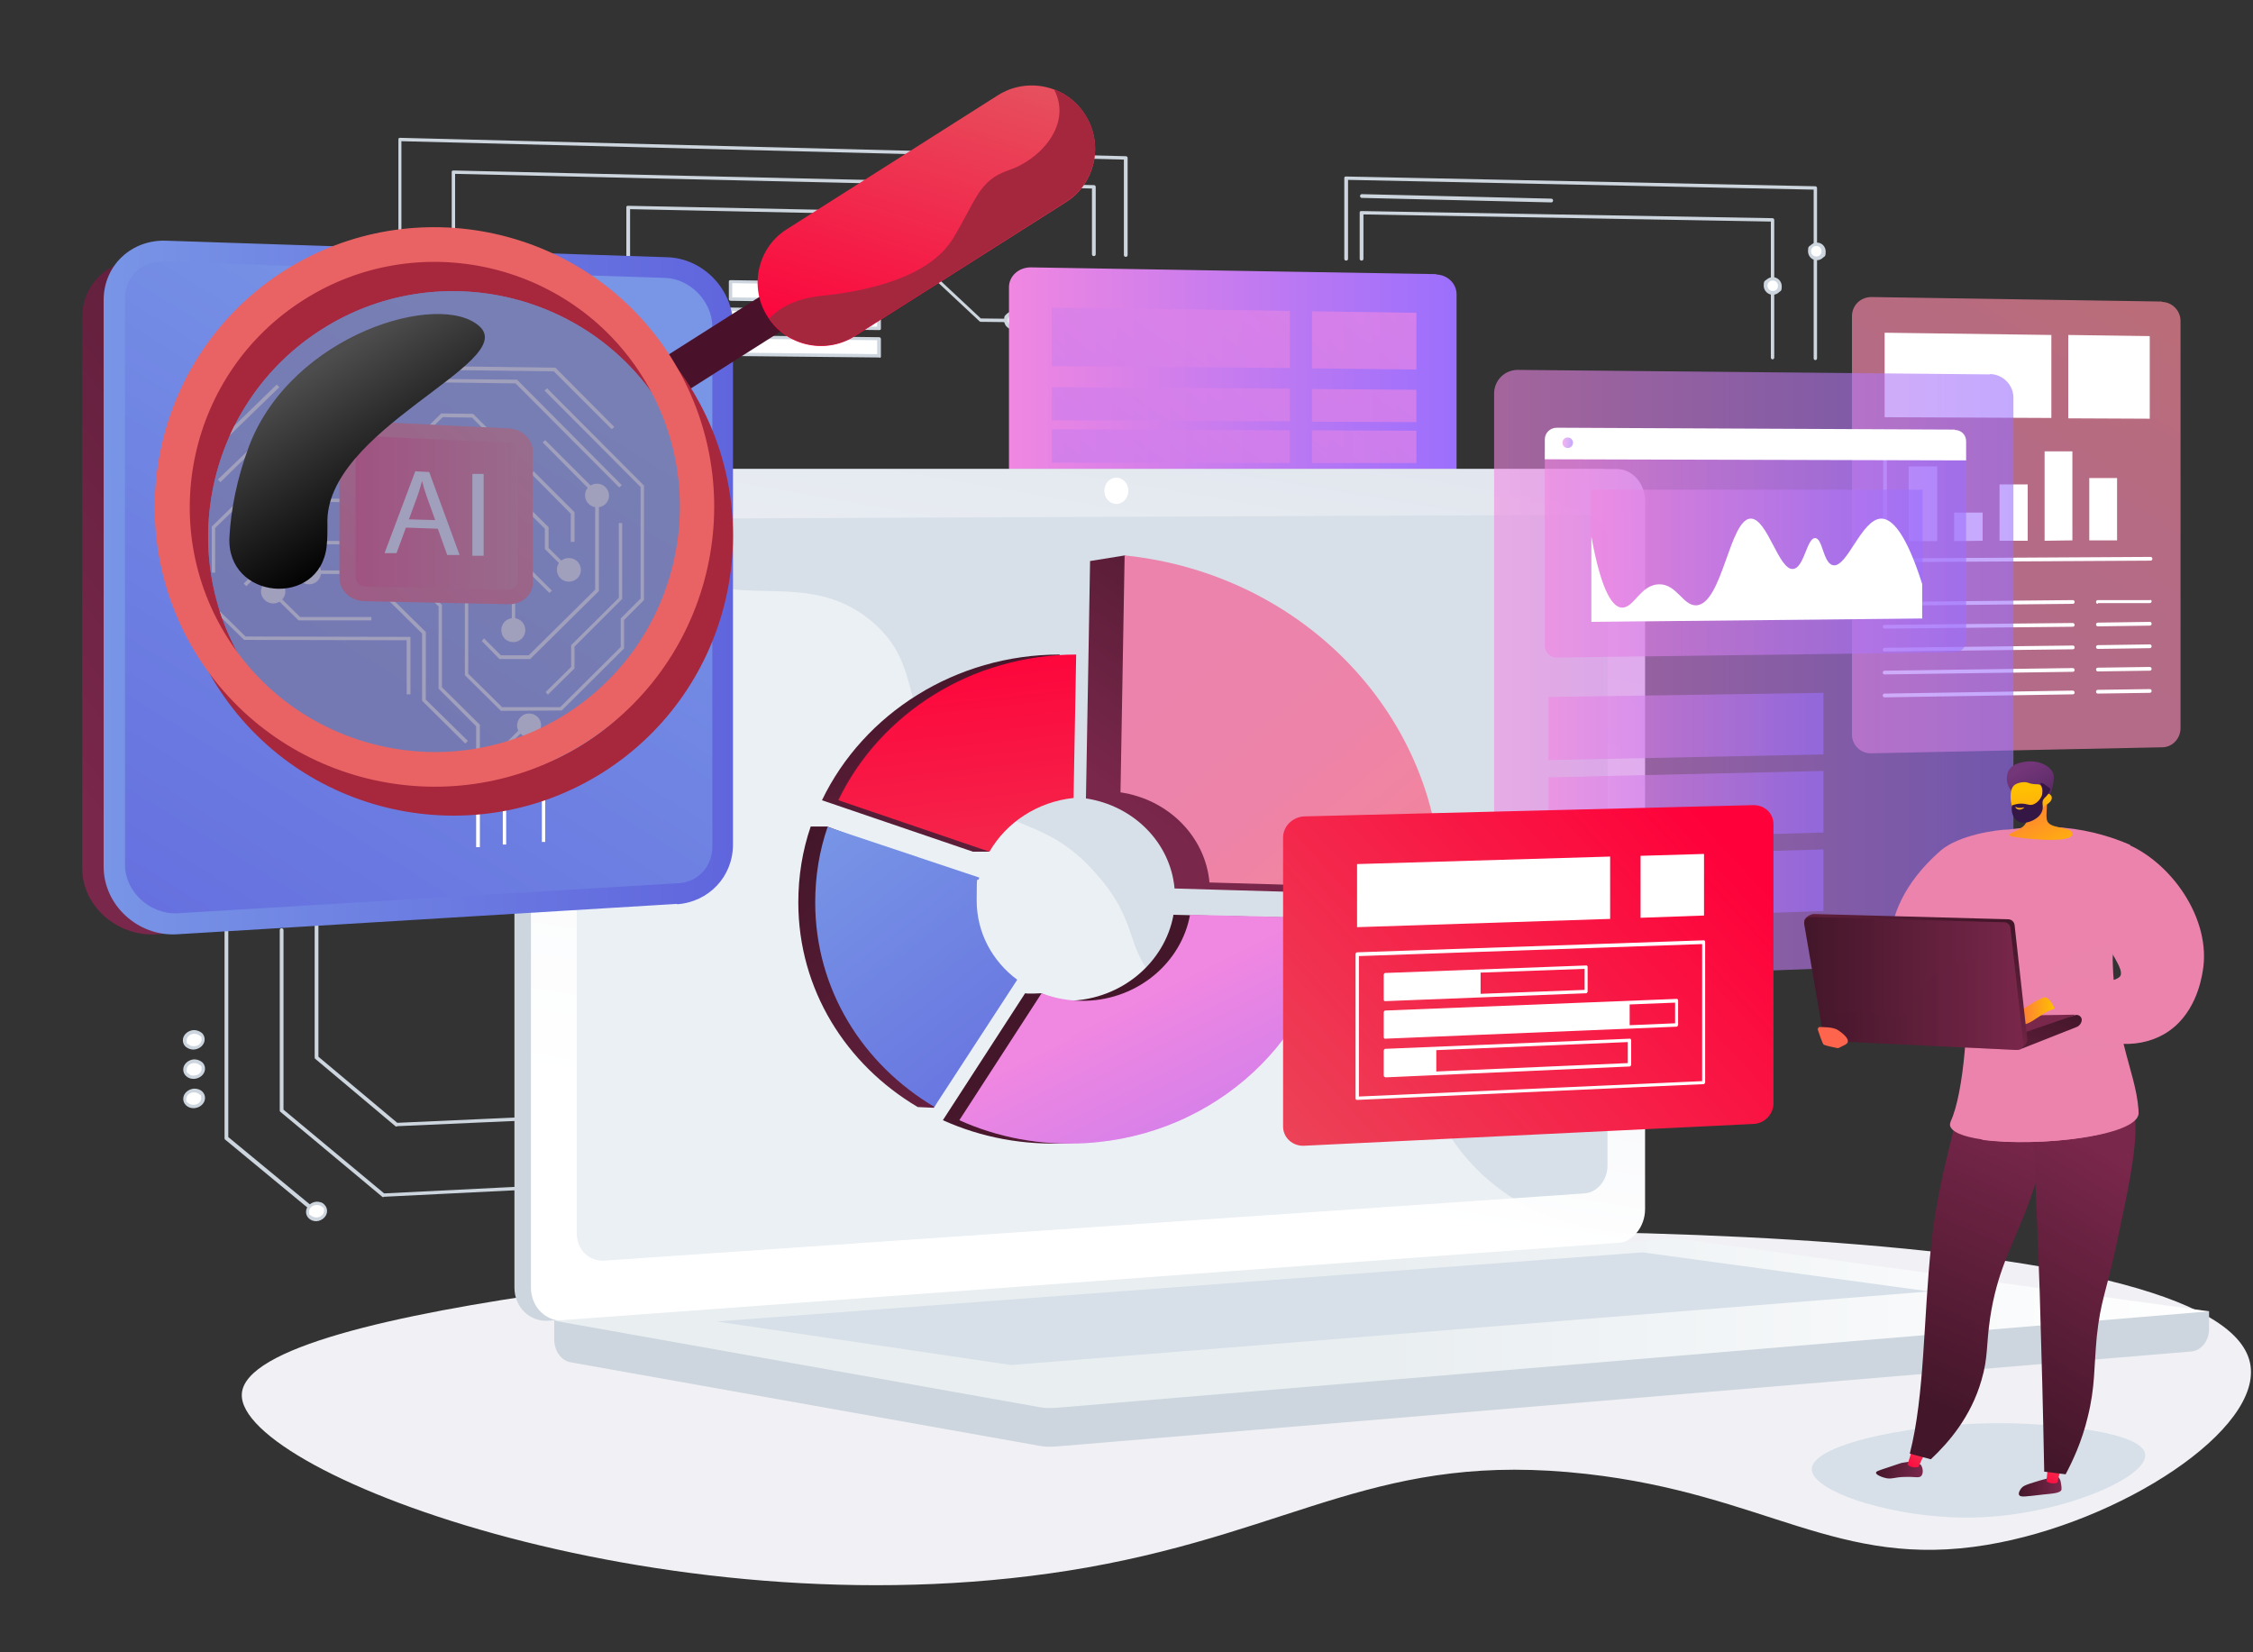 <svg version="1.2" xmlns="http://www.w3.org/2000/svg" viewBox="0 0 600 440" width="600" height="440">
	<rect x="0" y="0" width="600" height="440" fill="#333333" stroke="none"/>
	<defs>
		<linearGradient id="g1" x2="1" gradientUnits="userSpaceOnUse" gradientTransform="matrix(119.2,0,0,94.1,268.7,118.2)">
			<stop offset="0" stop-color="#f087e1"/>
			<stop offset="1" stop-color="#9b6ffd"/>
		</linearGradient>
		<linearGradient id="g2" x2="1" gradientUnits="userSpaceOnUse" gradientTransform="matrix(-156.7,207.9,-251.315,-189.423,353.2,35.1)">
			<stop offset="0" stop-color="#f087e1"/>
			<stop offset="1" stop-color="#9b6ffd"/>
		</linearGradient>
		<linearGradient id="g3" x2="1" gradientUnits="userSpaceOnUse" gradientTransform="matrix(-151.6,201.1,-222.064,-167.404,385.6,61)">
			<stop offset="0" stop-color="#f087e1"/>
			<stop offset="1" stop-color="#9b6ffd"/>
		</linearGradient>
		<linearGradient id="g4" x2="1" gradientUnits="userSpaceOnUse" gradientTransform="matrix(-158.3,210,-262.576,-197.932,362.5,40.4)">
			<stop offset="0" stop-color="#f087e1"/>
			<stop offset="1" stop-color="#9b6ffd"/>
		</linearGradient>
		<linearGradient id="g5" x2="1" gradientUnits="userSpaceOnUse" gradientTransform="matrix(-153,202.9,-237.145,-178.823,394.4,66.8)">
			<stop offset="0" stop-color="#f087e1"/>
			<stop offset="1" stop-color="#9b6ffd"/>
		</linearGradient>
		<linearGradient id="g6" x2="1" gradientUnits="userSpaceOnUse" gradientTransform="matrix(-158.9,210.9,-262.581,-197.839,368.3,43.8)">
			<stop offset="0" stop-color="#f087e1"/>
			<stop offset="1" stop-color="#9b6ffd"/>
		</linearGradient>
		<linearGradient id="g7" x2="1" gradientUnits="userSpaceOnUse" gradientTransform="matrix(-153.5,203.6,-236.661,-178.426,399.9,70.4)">
			<stop offset="0" stop-color="#f087e1"/>
			<stop offset="1" stop-color="#9b6ffd"/>
		</linearGradient>
		<linearGradient id="g8" x2="1" gradientUnits="userSpaceOnUse" gradientTransform="matrix(-159.6,211.6,-261.463,-197.21,374.2,47.2)">
			<stop offset="0" stop-color="#f087e1"/>
			<stop offset="1" stop-color="#9b6ffd"/>
		</linearGradient>
		<linearGradient id="g9" x2="1" gradientUnits="userSpaceOnUse" gradientTransform="matrix(-154,204.2,-236.8,-178.586,405.5,74)">
			<stop offset="0" stop-color="#f087e1"/>
			<stop offset="1" stop-color="#9b6ffd"/>
		</linearGradient>
		<linearGradient id="g10" x2="1" gradientUnits="userSpaceOnUse" gradientTransform="matrix(-160.1,212.5,-260.846,-196.524,380.1,50.5)">
			<stop offset="0" stop-color="#f087e1"/>
			<stop offset="1" stop-color="#9b6ffd"/>
		</linearGradient>
		<linearGradient id="g11" x2="1" gradientUnits="userSpaceOnUse" gradientTransform="matrix(-154.5,204.9,-235.518,-177.587,411.1,77.5)">
			<stop offset="0" stop-color="#f087e1"/>
			<stop offset="1" stop-color="#9b6ffd"/>
		</linearGradient>
		<linearGradient id="g12" x2="1" gradientUnits="userSpaceOnUse" gradientTransform="matrix(-160.8,213.2,-260.472,-196.454,386.1,53.8)">
			<stop offset="0" stop-color="#f087e1"/>
			<stop offset="1" stop-color="#9b6ffd"/>
		</linearGradient>
		<linearGradient id="g13" x2="1" gradientUnits="userSpaceOnUse" gradientTransform="matrix(-155,205.6,-236.344,-178.178,416.8,81)">
			<stop offset="0" stop-color="#f087e1"/>
			<stop offset="1" stop-color="#9b6ffd"/>
		</linearGradient>
		<linearGradient id="g14" x2="1" gradientUnits="userSpaceOnUse" gradientTransform="matrix(48.3,-287.1,343.921,57.859,275,315.8)">
			<stop offset="0" stop-color="#ffffff"/>
			<stop offset="1" stop-color="#d6dde8"/>
		</linearGradient>
		<linearGradient id="g15" x2="1" gradientUnits="userSpaceOnUse" gradientTransform="matrix(440.7,0,0,45.069,147.6,352.4)">
			<stop offset=".5" stop-color="#e9eef1"/>
			<stop offset="1" stop-color="#ffffff"/>
		</linearGradient>
		<linearGradient id="g16" x2="1" gradientUnits="userSpaceOnUse" gradientTransform="matrix(13.7,124.4,-165.213,18.195,247.7,168.3)">
			<stop offset="0" stop-color="#431629"/>
			<stop offset="1" stop-color="#79274b"/>
		</linearGradient>
		<linearGradient id="g17" x2="1" gradientUnits="userSpaceOnUse" gradientTransform="matrix(53.7,108.5,-254.412,125.916,298.2,266.4)">
			<stop offset="0" stop-color="#431629"/>
			<stop offset="1" stop-color="#79274b"/>
		</linearGradient>
		<linearGradient id="g18" x2="1" gradientUnits="userSpaceOnUse" gradientTransform="matrix(78.7,101.2,-65.872,51.227,213.7,220.9)">
			<stop offset="0" stop-color="#431629"/>
			<stop offset="1" stop-color="#79274b"/>
		</linearGradient>
		<linearGradient id="g19" x2="1" gradientUnits="userSpaceOnUse" gradientTransform="matrix(-52.4,73.1,-144.121,-103.31,367.5,150.5)">
			<stop offset="0" stop-color="#431629"/>
			<stop offset="1" stop-color="#79274b"/>
		</linearGradient>
		<linearGradient id="g20" x2="1" gradientUnits="userSpaceOnUse" gradientTransform="matrix(13.6,123.2,-165.229,18.24,252.1,168.4)">
			<stop offset="0" stop-color="#ff003a"/>
			<stop offset="1" stop-color="#e84f5d"/>
		</linearGradient>
		<linearGradient id="g21" x2="1" gradientUnits="userSpaceOnUse" gradientTransform="matrix(53.7,108.5,-254.412,125.916,302.6,266.4)">
			<stop offset="0" stop-color="#f087e1"/>
			<stop offset="1" stop-color="#9b6ffd"/>
		</linearGradient>
		<linearGradient id="g22" x2="1" gradientUnits="userSpaceOnUse" gradientTransform="matrix(75.9,97.6,-65.921,51.265,218.1,221)">
			<stop offset="0" stop-color="#7895e6"/>
			<stop offset="1" stop-color="#6065dd"/>
		</linearGradient>
		<linearGradient id="g23" x2="1" gradientUnits="userSpaceOnUse" gradientTransform="matrix(-109.8,-130.9,73.758,-61.869,418.5,300.5)">
			<stop offset="0" stop-color="#fe8781"/>
			<stop offset=".4" stop-color="#f38599"/>
			<stop offset=".7" stop-color="#ed83a8"/>
			<stop offset="1" stop-color="#eb83ad"/>
		</linearGradient>
		<linearGradient id="g24" x2="1" gradientUnits="userSpaceOnUse" gradientTransform="matrix(52.5,106.1,-124.098,61.406,277,280)">
			<stop offset="0" stop-color="#f087e1"/>
			<stop offset="1" stop-color="#9b6ffd"/>
		</linearGradient>
		<linearGradient id="g25" x2="1" gradientUnits="userSpaceOnUse" gradientTransform="matrix(13.6,123,-138.774,15.344,245.8,169.2)">
			<stop offset="0" stop-color="#ff003a"/>
			<stop offset="1" stop-color="#e84f5d"/>
		</linearGradient>
		<linearGradient id="g26" x2="1" gradientUnits="userSpaceOnUse" gradientTransform="matrix(-182.4,139,-138.438,-181.663,206.4,77.4)">
			<stop offset="0" stop-color="#431629"/>
			<stop offset="1" stop-color="#79274b"/>
		</linearGradient>
		<linearGradient id="g27" x2="1" gradientUnits="userSpaceOnUse" gradientTransform="matrix(167.6,0,0,184.745,27.6,156.5)">
			<stop offset="0" stop-color="#7895e6"/>
			<stop offset="1" stop-color="#6065dd"/>
		</linearGradient>
		<linearGradient id="g28" x2="1" gradientUnits="userSpaceOnUse" gradientTransform="matrix(-133.8,213.1,-210.066,-131.895,151.7,88.4)">
			<stop offset="0" stop-color="#7895e6"/>
			<stop offset="1" stop-color="#6065dd"/>
		</linearGradient>
		<linearGradient id="g29" x2="1" gradientUnits="userSpaceOnUse" gradientTransform="matrix(62.1,-73.5,76.849,64.93,71,190)">
			<stop offset="0" stop-color="#ff003a"/>
			<stop offset="1" stop-color="#e84f5d"/>
		</linearGradient>
		<linearGradient id="g30" x2="1" gradientUnits="userSpaceOnUse" gradientTransform="matrix(43.1,0,0,40.805,94.8,136.6)">
			<stop offset="0" stop-color="#ff003a"/>
			<stop offset="1" stop-color="#e84f5d"/>
		</linearGradient>
		<linearGradient id="g31" x2="1" gradientUnits="userSpaceOnUse" gradientTransform="matrix(-91.6,139.2,-130.037,-85.57,609.4,29)">
			<stop offset="0" stop-color="#ff8880"/>
			<stop offset=".4" stop-color="#f48597"/>
			<stop offset=".7" stop-color="#ed83a7"/>
			<stop offset="1" stop-color="#eb83ad"/>
		</linearGradient>
		<linearGradient id="g32" x2="1" gradientUnits="userSpaceOnUse" gradientTransform="matrix(138.4,0,0,162.62,397.8,179.7)">
			<stop offset="0" stop-color="#f087e1"/>
			<stop offset="1" stop-color="#9b6ffd"/>
		</linearGradient>
		<linearGradient id="g33" x2="1" gradientUnits="userSpaceOnUse" gradientTransform="matrix(112.2,0,0,54.7,411.4,147.7)">
			<stop offset="0" stop-color="#f087e1"/>
			<stop offset="1" stop-color="#9b6ffd"/>
		</linearGradient>
		<linearGradient id="g34" x2="1" gradientUnits="userSpaceOnUse" gradientTransform="matrix(88.2,0,0,35.2,423.8,148)">
			<stop offset="0" stop-color="#f087e1"/>
			<stop offset="1" stop-color="#9b6ffd"/>
		</linearGradient>
		<linearGradient id="g35" x2="1" gradientUnits="userSpaceOnUse" gradientTransform="matrix(2.9,0,0,2.9,416,117.9)">
			<stop offset="0" stop-color="#f087e1"/>
			<stop offset="1" stop-color="#9b6ffd"/>
		</linearGradient>
		<linearGradient id="g36" x2="1" gradientUnits="userSpaceOnUse" gradientTransform="matrix(73.2,0,0,17.9,412.4,193.4)">
			<stop offset="0" stop-color="#f087e1"/>
			<stop offset="1" stop-color="#9b6ffd"/>
		</linearGradient>
		<linearGradient id="g37" x2="1" gradientUnits="userSpaceOnUse" gradientTransform="matrix(73.2,0,0,18.5,412.4,214.5)">
			<stop offset="0" stop-color="#f087e1"/>
			<stop offset="1" stop-color="#9b6ffd"/>
		</linearGradient>
		<linearGradient id="g38" x2="1" gradientUnits="userSpaceOnUse" gradientTransform="matrix(73.2,0,0,18.9,412.4,235.6)">
			<stop offset="0" stop-color="#f087e1"/>
			<stop offset="1" stop-color="#9b6ffd"/>
		</linearGradient>
		<linearGradient id="g39" x2="1" gradientUnits="userSpaceOnUse" gradientTransform="matrix(-124,113.3,-106.281,-116.319,453.2,216.2)">
			<stop offset="0" stop-color="#ff003a"/>
			<stop offset="1" stop-color="#e84f5d"/>
		</linearGradient>
		<linearGradient id="g40" x2="1" gradientUnits="userSpaceOnUse" gradientTransform="matrix(11.295,.335,-0.165,5.557,537.444,394.455)">
			<stop offset="0" stop-color="#431629"/>
			<stop offset="1" stop-color="#79274b"/>
		</linearGradient>
		<linearGradient id="g41" x2="1" gradientUnits="userSpaceOnUse" gradientTransform="matrix(6.218,-9.614,7.802,5.046,544.462,396.653)">
			<stop offset="0" stop-color="#ff003a"/>
			<stop offset="1" stop-color="#e84f5d"/>
		</linearGradient>
		<linearGradient id="g42" x2="1" gradientUnits="userSpaceOnUse" gradientTransform="matrix(11.569,3.187,-1.663,6.038,500.193,389.194)">
			<stop offset="0" stop-color="#431629"/>
			<stop offset="1" stop-color="#79274b"/>
		</linearGradient>
		<linearGradient id="g43" x2="1" gradientUnits="userSpaceOnUse" gradientTransform="matrix(7.075,-9.285,6.362,4.848,507.4,391.971)">
			<stop offset="0" stop-color="#ff003a"/>
			<stop offset="1" stop-color="#e84f5d"/>
		</linearGradient>
		<linearGradient id="g44" x2="1" gradientUnits="userSpaceOnUse" gradientTransform="matrix(32.1,-72.4,26.527,11.761,504.7,370.8)">
			<stop offset="0" stop-color="#431629"/>
			<stop offset="1" stop-color="#79274b"/>
		</linearGradient>
		<linearGradient id="g45" x2="1" gradientUnits="userSpaceOnUse" gradientTransform="matrix(40.684,-67.948,44.445,26.612,521.476,376.369)">
			<stop offset="0" stop-color="#431629"/>
			<stop offset="1" stop-color="#79274b"/>
		</linearGradient>
		<linearGradient id="g46" x2="1" gradientUnits="userSpaceOnUse" gradientTransform="matrix(-10.3,-116.9,83.066,-7.319,528.6,345)">
			<stop offset="0" stop-color="#eb8ea8"/>
			<stop offset=".4" stop-color="#eb85ab"/>
			<stop offset="1" stop-color="#eb83ad"/>
		</linearGradient>
		<linearGradient id="g47" x2="1" gradientUnits="userSpaceOnUse" gradientTransform="matrix(10.2,-116.9,73.561,6.419,-585.3,343.1)">
			<stop offset="0" stop-color="#eb8ea8"/>
			<stop offset=".4" stop-color="#eb85ab"/>
			<stop offset="1" stop-color="#eb83ad"/>
		</linearGradient>
		<linearGradient id="g48" x2="1" gradientUnits="userSpaceOnUse" gradientTransform="matrix(28.4,100.5,-99.474,28.11,522.8,197.7)">
			<stop offset="0" stop-color="#eb8ea8"/>
			<stop offset=".4" stop-color="#eb85ab"/>
			<stop offset="1" stop-color="#eb83ad"/>
		</linearGradient>
		<linearGradient id="g49" x2="1" gradientUnits="userSpaceOnUse" gradientTransform="matrix(10.3,-116.9,91.747,8.084,-607.5,341.1)">
			<stop offset="0" stop-color="#eb8ea8"/>
			<stop offset=".4" stop-color="#eb85ab"/>
			<stop offset="1" stop-color="#eb83ad"/>
		</linearGradient>
		<linearGradient id="g50" x2="1" gradientUnits="userSpaceOnUse" gradientTransform="matrix(5.8,-16.3,37.14,13.215,521.9,290.6)">
			<stop offset="0" stop-color="#431629"/>
			<stop offset="1" stop-color="#79274b"/>
		</linearGradient>
		<linearGradient id="g51" x2="1" gradientUnits="userSpaceOnUse" gradientTransform="matrix(-9.5,31.3,-34.875,-10.585,547.9,267.6)">
			<stop offset="0" stop-color="#431629"/>
			<stop offset="1" stop-color="#79274b"/>
		</linearGradient>
		<linearGradient id="g52" x2="1" gradientUnits="userSpaceOnUse" gradientTransform="matrix(-12,0,0,-7.504,547.2,269.3)">
			<stop offset="0" stop-color="#ffc001"/>
			<stop offset="1" stop-color="#ff644c"/>
		</linearGradient>
		<linearGradient id="g53" x2="1" gradientUnits="userSpaceOnUse" gradientTransform="matrix(-12.8,32.1,-45.988,-18.338,518.8,239.7)">
			<stop offset="0" stop-color="#431629"/>
			<stop offset="1" stop-color="#79274b"/>
		</linearGradient>
		<linearGradient id="g54" x2="1" gradientUnits="userSpaceOnUse" gradientTransform="matrix(58.3,0,0,35.386,480.4,261.9)">
			<stop offset="0" stop-color="#431629"/>
			<stop offset="1" stop-color="#79274b"/>
		</linearGradient>
		<linearGradient id="g55" x2="1" gradientUnits="userSpaceOnUse" gradientTransform="matrix(53.9,0,0,34.002,484.8,262.6)">
			<stop offset="0" stop-color="#431629"/>
			<stop offset="1" stop-color="#79274b"/>
		</linearGradient>
		<linearGradient id="g56" x2="1" gradientUnits="userSpaceOnUse" gradientTransform="matrix(10.6,13.5,-9.968,7.827,-527.5,270.1)">
			<stop offset="0" stop-color="#ffc001"/>
			<stop offset="1" stop-color="#ff644c"/>
		</linearGradient>
		<linearGradient id="g57" x2="1" gradientUnits="userSpaceOnUse" gradientTransform="matrix(-11.564,-24.087,24.906,-11.957,547.877,230.988)">
			<stop offset="0" stop-color="#ffc001"/>
			<stop offset="1" stop-color="#ff644c"/>
		</linearGradient>
		<linearGradient id="g58" x2="1" gradientUnits="userSpaceOnUse" gradientTransform="matrix(-11.041,-20.377,17.725,-9.604,549.735,225.122)">
			<stop offset="0" stop-color="#351746"/>
			<stop offset="1" stop-color="#733679"/>
		</linearGradient>
		<linearGradient id="g59" x2="1" gradientUnits="userSpaceOnUse" gradientTransform="matrix(2.425,31.309,-34.259,2.654,540.309,209.86)">
			<stop offset="0" stop-color="#ffc001"/>
			<stop offset="1" stop-color="#ff644c"/>
		</linearGradient>
		<linearGradient id="g60" x2="1" gradientUnits="userSpaceOnUse" gradientTransform="matrix(-8.6,-21.6,30.448,-12.123,-2760.4,-1009.2)">
			<stop offset="0" stop-color="#351746"/>
			<stop offset="1" stop-color="#733679"/>
		</linearGradient>
		<linearGradient id="g61" x2="1" gradientUnits="userSpaceOnUse" gradientTransform="matrix(.985,3.807,-8.591,2.223,537.417,214.583)">
			<stop offset="0" stop-color="#ffc001"/>
			<stop offset="1" stop-color="#ff644c"/>
		</linearGradient>
		<linearGradient id="g62" x2="1" gradientUnits="userSpaceOnUse" gradientTransform="matrix(24.788,-80.573,73.531,22.621,231.853,99.008)">
			<stop offset="0" stop-color="#fd013b"/>
			<stop offset="1" stop-color="#e64f5d"/>
		</linearGradient>
		<linearGradient id="g63" x2="1" gradientUnits="userSpaceOnUse" gradientTransform="matrix(26.041,41.034,-75.16,47.698,82.45,98.536)">
			<stop offset="0" stop-color="#4e4d4d"/>
			<stop offset="1" stop-color="#000000"/>
		</linearGradient>
	</defs>
	<style>
		.s0 { fill: #f1f1f5 } 
		.s1 { fill: #cdd6de } 
		.s2 { fill: #ffffff } 
		.s3 { fill: url(#g1) } 
		.s4 { mix-blend-mode: multiply;fill: url(#g2) } 
		.s5 { mix-blend-mode: multiply;fill: url(#g3) } 
		.s6 { mix-blend-mode: multiply;fill: url(#g4) } 
		.s7 { mix-blend-mode: multiply;fill: url(#g5) } 
		.s8 { mix-blend-mode: multiply;fill: url(#g6) } 
		.s9 { mix-blend-mode: multiply;fill: url(#g7) } 
		.s10 { mix-blend-mode: multiply;fill: url(#g8) } 
		.s11 { mix-blend-mode: multiply;fill: url(#g9) } 
		.s12 { mix-blend-mode: multiply;fill: url(#g10) } 
		.s13 { mix-blend-mode: multiply;fill: url(#g11) } 
		.s14 { mix-blend-mode: multiply;fill: url(#g12) } 
		.s15 { mix-blend-mode: multiply;fill: url(#g13) } 
		.s16 { fill: url(#g14) } 
		.s17 { fill: #d7e0e8 } 
		.s18 { opacity: .5;mix-blend-mode: soft-light;fill: #ffffff } 
		.s19 { fill: url(#g15) } 
		.s20 { fill: url(#g16) } 
		.s21 { fill: url(#g17) } 
		.s22 { fill: url(#g18) } 
		.s23 { fill: url(#g19) } 
		.s24 { fill: url(#g20) } 
		.s25 { fill: url(#g21) } 
		.s26 { fill: url(#g22) } 
		.s27 { fill: url(#g23) } 
		.s28 { mix-blend-mode: multiply;fill: url(#g24) } 
		.s29 { mix-blend-mode: multiply;fill: url(#g25) } 
		.s30 { fill: url(#g26) } 
		.s31 { fill: url(#g27) } 
		.s32 { fill: url(#g28) } 
		.s33 { fill: url(#g29) } 
		.s34 { fill: url(#g30) } 
		.s35 { opacity: .7;mix-blend-mode: multiply;fill: url(#g31) } 
		.s36 { opacity: .6;mix-blend-mode: multiply;fill: url(#g32) } 
		.s37 { opacity: .6;mix-blend-mode: multiply;fill: url(#g33) } 
		.s38 { opacity: .6;mix-blend-mode: multiply;fill: url(#g34) } 
		.s39 { opacity: .6;mix-blend-mode: multiply;fill: url(#g35) } 
		.s40 { opacity: .6;mix-blend-mode: multiply;fill: url(#g36) } 
		.s41 { opacity: .6;mix-blend-mode: multiply;fill: url(#g37) } 
		.s42 { opacity: .6;mix-blend-mode: multiply;fill: url(#g38) } 
		.s43 { fill: url(#g39) } 
		.s44 { fill: url(#g40) } 
		.s45 { fill: url(#g41) } 
		.s46 { fill: url(#g42) } 
		.s47 { fill: url(#g43) } 
		.s48 { fill: url(#g44) } 
		.s49 { fill: url(#g45) } 
		.s50 { fill: url(#g46) } 
		.s51 { fill: url(#g47) } 
		.s52 { fill: url(#g48) } 
		.s53 { fill: url(#g49) } 
		.s54 { fill: url(#g50) } 
		.s55 { fill: url(#g51) } 
		.s56 { fill: url(#g52) } 
		.s57 { fill: url(#g53) } 
		.s58 { fill: url(#g54) } 
		.s59 { opacity: .3;mix-blend-mode: multiply;fill: url(#g55) } 
		.s60 { fill: url(#g56) } 
		.s61 { fill: url(#g57) } 
		.s62 { fill: url(#g58) } 
		.s63 { fill: url(#g59) } 
		.s64 { fill: url(#g60) } 
		.s65 { fill: url(#g61) } 
		.s66 { fill: #4a122a } 
		.s67 { fill: url(#g62) } 
		.s68 { fill: #a5273e } 
		.s69 { fill: #a7273d } 
		.s70 { mix-blend-mode: screen;fill: #77769f } 
		.s71 { fill: #e96364 } 
		.s72 { mix-blend-mode: color-dodge;fill: url(#g63) } 
	</style>
	<g>
		<g id="Calque_1">
			<path class="s0" d="m268.3 332.2c-44.4 3.2-202.5 14.5-203.9 39-1.2 21.4 116.4 65.4 225.2 46.2 56.2-10 77.9-31.1 132.9-24.9 47.9 5.4 66.9 25.5 106.6 18.9 35.6-5.9 73.9-30.9 70.1-48.5-8-37.5-206.6-39.6-330.9-30.7z"/>
			<path class="s1" d="m106.6 75.3c-0.3 0-0.5-0.2-0.5-0.5v-37.7c0-0.1 0-0.2 0.1-0.3 0 0 0.2-0.1 0.3-0.1l193.3 4.9c0.3 0 0.5 0.2 0.5 0.5v25.8c0 0.3-0.2 0.5-0.5 0.5-0.3 0-0.5-0.2-0.5-0.5v-25.4l-192.4-4.9v37.3c0 0.3-0.2 0.5-0.5 0.5z"/>
			<path class="s1" d="m120.8 71.4c-0.3 0-0.5-0.2-0.5-0.5v-25.1c0-0.1 0-0.2 0.1-0.3 0 0 0.2-0.1 0.3-0.1l170.6 3.9c0.3 0 0.5 0.2 0.5 0.5v17.9c0 0.3-0.2 0.5-0.5 0.5-0.3 0-0.5-0.2-0.5-0.5v-17.5l-169.6-3.9v24.6c0 0.3-0.2 0.5-0.5 0.5z"/>
			<path class="s1" d="m472.1 95.7c-0.3 0-0.5-0.2-0.5-0.5v-36.2l-108.5-1.9v11.8c0 0.3-0.2 0.5-0.5 0.5-0.3 0-0.5-0.2-0.5-0.5v-12.3c0-0.1 0-0.2 0.1-0.3 0 0 0.2-0.1 0.3-0.1l109.5 1.9c0.3 0 0.5 0.2 0.5 0.5v36.6c0 0.3-0.2 0.5-0.5 0.5z"/>
			<path class="s1" d="m483.5 95.9c-0.3 0-0.5-0.2-0.5-0.5v-44.9l-124-2.6v21c0 0.3-0.2 0.5-0.5 0.5-0.3 0-0.5-0.2-0.5-0.5v-21.5c0-0.1 0-0.2 0.1-0.3 0 0 0.2-0.1 0.3-0.1l125 2.6c0.3 0 0.5 0.2 0.5 0.5v45.3c0 0.3-0.2 0.5-0.5 0.5z"/>
			<path class="s1" d="m278.5 85.9l-17.3-0.2c-0.1 0-0.2 0-0.3-0.1l-30.6-28.6-62.5-1.3v16c0 0.3-0.2 0.5-0.5 0.5-0.3 0-0.5-0.2-0.5-0.5v-16.5c0-0.1 0-0.2 0.1-0.3 0 0 0.2-0.1 0.3-0.1l63.1 1.3c0.1 0 0.2 0 0.3 0.1l30.6 28.6 17.2 0.2c0.3 0 0.5 0.2 0.5 0.5 0 0.3-0.2 0.5-0.5 0.5z"/>
			<g>
				<path class="s2" d="m485.6 67c0 1-0.8 1.9-1.9 1.8-1 0-1.9-0.9-1.9-1.9 0-1 0.8-1.9 1.9-1.8 1 0 1.9 0.9 1.9 1.9z"/>
				<path class="s1" d="m483.8 69.3c-1.3 0-2.3-1.1-2.3-2.4 0-1.3 0.2-1.2 0.7-1.6 0.4-0.4 1-0.7 1.7-0.7 1.3 0 2.3 1.1 2.3 2.4 0 1.3-0.2 1.2-0.7 1.6-0.4 0.4-1 0.7-1.6 0.7zm-0.1-3.8c-0.4 0-0.7 0.1-1 0.4-0.3 0.3-0.4 0.6-0.4 1 0 0.8 0.6 1.4 1.4 1.4 0.4 0 0.7-0.1 1-0.4 0.3-0.3 0.4-0.6 0.4-1 0-0.8-0.6-1.4-1.4-1.4z"/>
			</g>
			<g>
				<path class="s2" d="m474 76.2c0 1-0.9 1.9-1.9 1.8-1.1 0-1.9-0.9-1.9-1.9 0-1 0.9-1.9 1.9-1.8 1.1 0 1.9 0.9 1.9 1.9z"/>
				<path class="s1" d="m472.1 78.5c-1.3 0-2.4-1.1-2.4-2.4 0-1.3 0.2-1.2 0.7-1.6 0.5-0.4 1-0.7 1.7-0.7 1.3 0 2.4 1.1 2.4 2.4 0 1.3-0.2 1.2-0.7 1.6-0.4 0.4-1 0.7-1.7 0.7zm0-3.8c-0.4 0-0.7 0.1-1 0.4-0.3 0.3-0.4 0.6-0.4 1 0 0.8 0.7 1.4 1.4 1.4 0.4 0 0.8-0.1 1-0.4 0.3-0.3 0.4-0.6 0.4-1 0-0.8-0.6-1.4-1.4-1.4z"/>
			</g>
			<g>
				<path class="s2" d="m272.2 85.4c0 1.1-1 2-2.2 2-1.2 0-2.2-0.9-2.2-2 0-1.1 1-2 2.2-2 1.2 0 2.2 0.9 2.2 2z"/>
				<path class="s1" d="m270 87.8c-1.4 0-2.6-1.1-2.6-2.5 0-1.4 0.3-1.2 0.7-1.7 0.5-0.5 1.2-0.8 1.9-0.8 1.4 0 2.6 1.1 2.6 2.5 0 1.4-0.3 1.2-0.7 1.7-0.5 0.5-1.2 0.8-1.9 0.8zm0-4c-0.5 0-0.9 0.2-1.2 0.5-0.3 0.3-0.4 0.6-0.4 1 0 0.9 0.8 1.6 1.7 1.6 0.5 0 0.9-0.2 1.3-0.5 0.3-0.3 0.4-0.6 0.4-1 0-0.9-0.8-1.6-1.7-1.6z"/>
			</g>
			<g>
				<path class="s2" d="m265.5 49.2c0 1.1-1 2-2.2 2-1.2 0-2.2-0.9-2.2-2.1 0-1.2 1-2 2.2-2 1.2 0 2.2 0.9 2.2 2.1z"/>
				<path class="s1" d="m263.4 51.6c-1.5 0-2.6-1.2-2.6-2.5 0-1.3 0.3-1.2 0.7-1.7 0.5-0.5 1.2-0.8 1.9-0.7 1.4 0 2.6 1.2 2.6 2.5 0 1.3-0.3 1.2-0.7 1.7-0.5 0.5-1.2 0.7-1.9 0.7zm-0.1-4c-0.5 0-0.9 0.2-1.2 0.5-0.3 0.3-0.4 0.6-0.4 1 0 0.9 0.8 1.6 1.7 1.6 0.5 0 0.9-0.2 1.3-0.5 0.3-0.3 0.4-0.6 0.4-1 0-0.9-0.8-1.6-1.7-1.6z"/>
			</g>
			<g>
				<path fill-rule="evenodd" class="s2" d="m234.2 80.2l-39.6-0.6v-4.6l39.6 0.6v4.6z"/>
				<path class="s1" d="m234.2 80.7l-39.6-0.6c-0.3 0-0.5-0.2-0.5-0.5v-4.6c0-0.1 0-0.2 0.1-0.3 0 0 0.2-0.1 0.3-0.1l39.6 0.6c0.3 0 0.5 0.2 0.5 0.5v4.6c0 0.1 0 0.2-0.1 0.3 0 0-0.2 0.1-0.3 0.1zm-39.2-1.5l38.6 0.5v-3.7l-38.6-0.6v3.7z"/>
			</g>
			<g>
				<path fill-rule="evenodd" class="s2" d="m234.2 87.5l-39.6-0.5v-4.7l39.6 0.6v4.6z"/>
				<path class="s1" d="m234.2 87.9l-39.6-0.5c-0.3 0-0.5-0.2-0.5-0.5v-4.6c0-0.1 0-0.2 0.1-0.3 0 0 0.2-0.1 0.3-0.1l39.6 0.5c0.3 0 0.5 0.2 0.5 0.5v4.6c0 0.1 0 0.2-0.1 0.3 0 0-0.2 0.1-0.3 0.1zm-39.2-1.4l38.6 0.5v-3.7l-38.6-0.5z"/>
			</g>
			<g>
				<path fill-rule="evenodd" class="s2" d="m234.2 94.7l-39.6-0.4v-4.6l39.6 0.5v4.5z"/>
				<path class="s1" d="m234.2 95.2l-39.6-0.4c-0.3 0-0.5-0.2-0.5-0.5v-4.6c0-0.1 0-0.2 0.1-0.3 0 0 0.2-0.1 0.3-0.1l39.6 0.5c0.3 0 0.5 0.2 0.5 0.5v4.6c0 0.1 0 0.2-0.1 0.3 0 0-0.2 0.1-0.3 0.1zm-39.2-1.3l38.6 0.4v-3.7l-38.6-0.4z"/>
			</g>
			<path class="s1" d="m105.6 300c-0.1 0-0.2 0-0.3-0.1l-21.3-17.9c-0.1 0-0.2-0.2-0.2-0.4v-42.2c0-0.3 0.2-0.5 0.5-0.5 0.3 0 0.5 0.2 0.5 0.5v42l21 17.6 42.5-1.9c0.2 0 0.5 0.2 0.5 0.4 0 0.3-0.2 0.5-0.4 0.5l-42.6 1.9z"/>
			<path class="s1" d="m102.1 318.8c-0.1 0-0.2 0-0.3-0.1l-27.1-22.6c-0.1 0-0.2-0.2-0.2-0.4v-48c0-0.3 0.2-0.5 0.5-0.5 0.3 0 0.5 0.2 0.5 0.5v47.8l26.8 22.3 50.1-2.5c0.3 0 0.5 0.2 0.5 0.4 0 0.3-0.2 0.5-0.4 0.5l-50.3 2.5z"/>
			<path class="s1" d="m83.9 323.1c-0.1 0-0.2 0-0.3-0.1l-23.6-19.5c-0.1 0-0.2-0.2-0.2-0.4v-56c0-0.3 0.2-0.5 0.5-0.5 0.3 0 0.5 0.2 0.5 0.5v55.7l23.5 19.4c0.2 0.2 0.2 0.5 0 0.7 0 0.1-0.2 0.2-0.4 0.2z"/>
			<g>
				<path class="s2" d="m86.7 322.5c0 1.2-1.1 2.2-2.4 2.2-1.3 0-2.4-0.8-2.4-2 0-1.2 1.1-2.2 2.4-2.2 1.3 0 2.4 0.8 2.4 2z"/>
				<path class="s1" d="m84.2 325.2c-0.8 0-1.5-0.3-2-0.8-0.5-0.5-0.7-1.1-0.7-1.7 0-1.4 1.3-2.6 2.8-2.7 0.8 0 1.6 0.2 2.1 0.8 0.5 0.5 0.7 1.1 0.7 1.7 0 1.4-1.3 2.6-2.8 2.7 0 0-0.1 0-0.2 0zm0.2-4.3c0 0 0 0-0.1 0-1.1 0-2 0.8-2 1.8 0 1 0.2 0.7 0.5 1 0.4 0.3 0.9 0.5 1.5 0.5 1.1 0 2-0.8 2-1.8 0-1-0.2-0.7-0.5-1-0.3-0.3-0.8-0.5-1.3-0.5z"/>
			</g>
			<g>
				<path class="s2" d="m54.1 276.8c0 1.2-1.1 2.2-2.4 2.2-1.3 0-2.4-0.9-2.4-2 0-1.1 1.1-2.2 2.4-2.2 1.3 0 2.4 0.9 2.4 2z"/>
				<path class="s1" d="m51.5 279.5c-0.8 0-1.5-0.3-2.1-0.8-0.5-0.5-0.7-1.1-0.7-1.7 0-1.4 1.3-2.6 2.9-2.7 0.8 0 1.6 0.3 2.2 0.8 0.5 0.5 0.7 1.1 0.7 1.7 0 1.4-1.3 2.6-2.9 2.7 0 0 0 0-0.1 0zm0.2-4.2c-1.1 0-2 0.8-2 1.8 0 1 0.2 0.8 0.5 1 0.4 0.4 0.9 0.5 1.5 0.5 1.1 0 2-0.8 2-1.8 0-1-0.2-0.7-0.5-1-0.4-0.3-0.9-0.5-1.4-0.5z"/>
			</g>
			<g>
				<path class="s2" d="m54.1 284.6c0 1.2-1.1 2.2-2.4 2.2-1.3 0-2.4-0.9-2.4-2 0-1.1 1.1-2.2 2.4-2.2 1.3 0 2.4 0.9 2.4 2z"/>
				<path class="s1" d="m51.5 287.3c-0.8 0-1.5-0.3-2-0.8-0.5-0.5-0.7-1.1-0.7-1.7 0-1.4 1.3-2.6 2.9-2.7 0.8 0 1.6 0.3 2.2 0.8 0.5 0.5 0.7 1.1 0.7 1.7 0 1.4-1.3 2.6-2.9 2.7 0 0 0 0-0.1 0zm0.2-4.2c-1.1 0-2 0.8-2 1.8 0 1 0.2 0.7 0.5 1 0.4 0.4 0.9 0.6 1.5 0.5 1.1 0 2-0.8 2-1.8 0-1-0.2-0.7-0.5-1-0.4-0.3-0.9-0.5-1.4-0.5z"/>
			</g>
			<g>
				<path class="s2" d="m54.1 292.4c0 1.2-1.1 2.2-2.4 2.2-1.3 0-2.4-0.8-2.4-2 0-1.2 1.1-2.2 2.4-2.2 1.3 0 2.4 0.8 2.4 2z"/>
				<path class="s1" d="m51.5 295.1c-0.8 0-1.5-0.3-2-0.8-0.5-0.5-0.7-1.1-0.7-1.7 0-1.4 1.3-2.6 2.9-2.7 0.8 0 1.6 0.2 2.2 0.8 0.5 0.5 0.7 1.1 0.7 1.7 0 1.4-1.3 2.6-2.9 2.7 0 0 0 0-0.1 0zm0.2-4.2c0 0 0 0-0.1 0-1.1 0-2 0.8-2 1.8 0 1 0.2 0.7 0.5 1 0.4 0.4 0.9 0.5 1.5 0.5 1.1 0 2-0.8 2-1.8 0-1-0.2-0.7-0.5-1-0.4-0.3-0.9-0.5-1.4-0.5z"/>
			</g>
			<path class="s1" d="m413.1 53.9l-50.4-1.2c-0.3 0-0.5-0.2-0.5-0.5 0-0.3 0.2-0.5 0.5-0.5l50.4 1.2c0.3 0 0.5 0.2 0.5 0.5 0 0.3-0.2 0.5-0.5 0.5z"/>
			<path class="s3" d="m382.5 73l-108-1.8c-3.2 0-5.8 2.3-5.8 5.3v83.5c0 3 2.6 5.3 5.8 5.3l108-1.2c3 0 5.4-2.4 5.4-5.2v-80.5c0-2.9-2.4-5.2-5.4-5.3z"/>
			<g style="opacity: .7">
				<g>
					<path fill-rule="evenodd" class="s4" d="m343.5 98l-63.4-0.5v-15.6l63.4 0.9v15.2z"/>
					<path fill-rule="evenodd" class="s5" d="m377.2 98.4l-27.8-0.3v-15.2l27.8 0.4v15.1z"/>
				</g>
				<g>
					<path fill-rule="evenodd" class="s6" d="m343.5 112.2l-63.4-0.3v-8.8l63.4 0.4v8.7z"/>
					<path fill-rule="evenodd" class="s7" d="m377.2 112.4l-27.8-0.1v-8.7l27.8 0.2v8.6z"/>
				</g>
				<g>
					<path fill-rule="evenodd" class="s8" d="m343.5 123.3l-63.4-0.1v-8.9l63.4 0.3v8.7z"/>
					<path fill-rule="evenodd" class="s9" d="m377.2 123.3h-27.8v-8.7l27.8 0.1v8.6z"/>
				</g>
				<g>
					<path fill-rule="evenodd" class="s10" d="m343.5 134.3l-63.4 0.2v-8.9l63.4 0.1v8.6z"/>
					<path fill-rule="evenodd" class="s11" d="m377.2 134.3h-27.8v-8.6h27.8v8.6z"/>
				</g>
				<g>
					<path fill-rule="evenodd" class="s12" d="m343.5 145.4l-63.4 0.4v-8.9l63.4-0.2v8.7z"/>
					<path fill-rule="evenodd" class="s13" d="m377.2 145.2l-27.8 0.2v-8.7l27.8-0.1v8.6z"/>
				</g>
				<g>
					<path fill-rule="evenodd" class="s14" d="m343.5 156.5l-63.4 0.5v-8.8l63.4-0.4v8.7z"/>
					<path fill-rule="evenodd" class="s15" d="m377.2 156.2l-27.8 0.2v-8.7l27.8-0.1v8.6z"/>
				</g>
			</g>
			<g>
				<path class="s1" d="m588.3 349.2l-440.7-3.8v11.3c0 3.1 1.9 5.7 4.5 6.1l124.6 22.2c1.5 0.3 3 0.3 4.5 0.2l302.3-25.3c2.7-0.2 4.8-2.8 4.8-6z"/>
				<g>
					<path class="s1" d="m426.2 331.1l-280.1 20.6c-5 0.4-9.1-3.6-9.1-8.8v-208.6c0-5.2 4.1-9.4 9.1-9.4h280.1c4.1 0 7.5 3.8 7.5 8.5v188.6c0 4.7-3.3 8.8-7.5 9.1z"/>
					<path class="s16" d="m430.6 331.1l-280.1 20.6c-5 0.4-9.1-3.6-9.1-8.8v-208.6c0-5.2 4.1-9.4 9.1-9.4h280.1c4.1 0 7.5 3.8 7.5 8.5v188.6c0 4.7-3.3 8.8-7.5 9.1z"/>
					<path class="s17" d="m421.9 317.8l-260.9 17.9c-4.1 0.3-7.4-2.9-7.4-7.2v-182.6c0-4.3 3.3-7.7 7.4-7.7l260.9-1.1c3.4 0 6.2 3.1 6.2 7v166.3c0 3.9-2.8 7.2-6.2 7.4z"/>
					<path class="s2" d="m300.5 130.7c0 1.9-1.4 3.5-3.2 3.5-1.8 0-3.2-1.6-3.2-3.5 0-1.9 1.4-3.5 3.2-3.5 1.8 0 3.2 1.6 3.2 3.5z"/>
					<path class="s18" d="m150.5 351.7l278.7-20.5h1.4c1.9-0.2 3.6-1.2 4.9-2.6-20.1-1.1-32.5-8.2-40.5-15.6-16.1-14.8-13.3-29.3-30.7-39-21.7-12.1-38.8 3.2-55.2-11.9-10-9.2-5.1-16-17.4-29.7-13.6-15.2-22.5-10.1-36.1-23.8-17.3-17.3-8.6-30.7-23.5-43.2-18.1-15.1-37.6-1.1-54.8-15.6-7.4-6.2-11.5-15.3-13.6-24.9h-13.1c-5 0-9.1 4.2-9.1 9.4v208.6c0 5.2 4.1 9.1 9.1 8.8z"/>
				</g>
				<path class="s19" d="m443.8 330l-296.2 21.7 129.1 23c1.5 0.3 3 0.3 4.5 0.2l307.1-25.7-139.8-19.1c-1.6-0.2-3.1-0.3-4.7-0.1z"/>
				<path fill-rule="evenodd" class="s17" d="m190.8 351.9l246.6-18.4 76.4 10.4-244.5 19.6-78.5-11.6z"/>
			</g>
			<g>
				<g>
					<g>
						<path class="s20" d="m259 226.8h4.5c0 0-2.5-11.3 18-14.3l0.7-38.2c-27.7 0-52.2 15.7-63.3 38.8l40.2 13.7z"/>
						<path class="s21" d="m312.5 243.7c-2.3 12.5-13.7 22.4-27.7 22.8-3.4 0.1-7.5-2-7.5-2 0 0-3.7 0.2-4.3 0l-21.9 33.8c10.2 4.6 21.6 6.8 33.6 6.1 34.9-2 62.4-28.3 65.4-59.9l-37.7-0.9z"/>
						<path class="s22" d="m244.3 294.8l4.4 0.2 17.7-34.1c-6.6-4.9-10.8-12.5-10.8-21.1 0-8.6 0.3-4.1 0.7-6.1l-36-13.6h-4.4c-2.2 6.4-3.3 13.2-3.3 20.2 0 23.2 12.7 43.2 31.8 54.5z"/>
					</g>
					<path class="s23" d="m289.1 212.6c12.8 1.9 22.6 11.8 23.7 24l61.7 1.8 9.3-1.5c0-0.4-84.2-89-84.2-89l-9.3 1.5c0 0-0.7 42.1-1.1 63.2z"/>
				</g>
				<g>
					<g>
						<path class="s24" d="m263.5 226.8c4.5-7.8 12.8-13.3 22.4-14.3l0.7-38.2c-27.7 0-52.2 15.7-63.3 38.8z"/>
						<path class="s25" d="m316.9 243.7c-2.3 12.5-13.7 22.4-27.7 22.8-4.2 0.1-8.2-0.6-11.8-2l-21.9 33.8c10.2 4.6 21.6 6.8 33.6 6.1 34.9-2 62.4-28.3 65.4-59.9l-37.7-0.9z"/>
						<path class="s26" d="m248.8 294.8l22.1-33.9c-6.6-4.9-10.8-12.5-10.8-21.1 0-8.6 0.2-4.1 0.7-6.1l-40.4-13.5q-3.3 9.6-3.3 20.1c0 23.2 12.7 43.2 31.8 54.5z"/>
					</g>
					<path class="s27" d="m298.4 211c12.8 1.9 22.6 11.8 23.7 24l61.7 1.8c0-45.2-36-83.9-84.3-88.9l-1.1 63.2z"/>
				</g>
				<g style="opacity: .3">
					<path class="s28" d="m280.8 265.6c-1.1-0.3-2.3-0.7-3.4-1.1l-21.9 33.8c10.2 4.6 21.6 6.8 33.6 6.1 9.7-0.6 18.8-3 27-6.9-8.3-1.3-15.6-4.4-21.5-9.6-6.7-5.9-11.1-14.2-13.9-22.4z"/>
				</g>
				<g style="opacity: .3">
					<path class="s29" d="m273.5 189.4c-2.6-4.8-6.3-8.4-10.5-11.2-17.5 6-32 18.6-39.8 34.8l40.2 13.7c2.8-4.9 7.1-8.9 12.3-11.4 1-10.2 2.2-17.6-2.3-25.9z"/>
				</g>
			</g>
			<g>
				<path class="s30" d="m174.8 237.6l-130.1 11-3.2 0.2c-10.4 0.6-19.6-7.6-19.6-17.5v-146.9c0-8.9 7.4-15.7 16.8-15.4l133.5 4.2c9.6 0.3 17.6 8.3 17.6 17.6v134.7c0 8.3-6.5 11.7-15 12.2z"/>
				<path class="s31" d="m180.3 240.7l-133.2 8.1c-10.4 0.6-19.5-7.8-19.5-18v-150.9c0-9.2 7.4-16.2 16.8-15.8l133.3 4.4c9.6 0.3 17.5 8.6 17.5 18.1v138.3c0 8.5-6.4 15.3-14.9 15.9z"/>
				<path class="s32" d="m180.5 235.2l-133.2 8c-7.3 0.4-14-5.7-14-12.9v-150.8c0-5.4 3.8-9.5 9.3-9.8q0.6 0 1.2 0l133.3 4.3c6.7 0.2 12.6 6.3 12.6 13v138.4c0 5.3-3.7 9.4-8.9 9.8q-0.15 0-0.3 0z"/>
				<g>
					<g>
						<path fill-rule="evenodd" class="s2" d="m134.8 224.9h-0.9v-26.2l5.9-5.9 0.7 0.7-5.7 5.6v25.8z"/>
						<path fill-rule="evenodd" class="s2" d="m133.4 189.3l-9.6-9.5v-26l-20.2-20-28.6-0.2-10.1 9.8-0.6-0.7 10.3-10 29.4 0.2 20.7 20.5v26l9 8.9h15.5l16.1-16v-7.6l5.3-5.3v-29.7l-25.6-25.7 0.7-0.6 25.8 25.9v30.5l-5.3 5.3v7.6l-16.6 16.5-16.2 0.1z"/>
						<path fill-rule="evenodd" class="s2" d="m164.9 129.8l-27.6-27.7-22.5-0.3-4.5-4.4-19.5-0.3-10 9.7-0.6-0.6 10.3-10 20.2 0.2 4.5 4.5 22.5 0.2 27.9 28.1-0.7 0.6z"/>
						<path fill-rule="evenodd" class="s2" d="m162.9 114.3l-15.4-15.4-31.2-0.4v-1l31.6 0.4 15.7 15.8-0.7 0.6z"/>
						<path fill-rule="evenodd" class="s2" d="m141.2 175.5h-8.2l-4.7-4.8 0.6-0.7 4.5 4.5h7.4l17.7-17.5v-25.1l-14-14.1 0.7-0.6 14.3 14.3v25.9l-18.3 18.1z"/>
						<path fill-rule="evenodd" class="s2" d="m127.8 225.6h-1v-32.2l-10-10v-21.9l-16.7-16.5-23.2-0.1-11.3 11.2-0.7-0.7 11.7-11.4 23.9 0.1 17.2 17v21.9l10.1 10v32.6z"/>
						<path fill-rule="evenodd" class="s2" d="m123.9 198l-11.5-11.4v-17.9l-16-15.8-14.2-0.1v-0.9h14.6l16.6 16.4v18l11.2 11-0.7 0.7z"/>
						<path fill-rule="evenodd" class="s2" d="m109.3 184.9h-1v-14.4l-43.3-0.1-15.2-14.9v-29.9l23.9-23.2 0.7 0.7-23.6 22.9v29.2l14.6 14.3 43.9 0.1v15.3z"/>
						<path fill-rule="evenodd" class="s2" d="m145.9 185l-0.6-0.7 6.8-6.7v-5.8l12.7-12.6v-19.9h0.9v20.2l-12.7 12.7v5.8l-7.1 7z"/>
						<path fill-rule="evenodd" class="s2" d="m146.3 157.9l-33.7-33.5-38.3-0.3-17 16.5v11.9h-0.9v-12.3l17.5-17 39.1 0.3 0.1 0.1 33.9 33.7-0.7 0.6z"/>
						<path fill-rule="evenodd" class="s2" d="m58.7 128.4l-0.7-0.7 9.6-9.2 41.1 0.3 8.8-8.7 8.5 0.1 0.2 0.2 13.1 13.1-0.6 0.7-13-13-7.8-0.1-8.9 8.7-41.1-0.4-9.2 9z"/>
						<path fill-rule="evenodd" class="s2" d="m150.2 151.3l-5.1-5.1v-5.4l-19.6-19.6 0.7-0.6 19.9 19.8v5.5l4.7 4.7-0.6 0.7z"/>
						<path fill-rule="evenodd" class="s2" d="m153 144.3h-1v-7.5l-10.6-10.7 0.7-0.6 10.9 10.9v7.9z"/>
						<path fill-rule="evenodd" class="s2" d="m137.2 167.8h-0.9v-10.4l-21.7-21.5 0.7-0.6 21.9 21.7v10.8z"/>
						<path fill-rule="evenodd" class="s2" d="m98.9 165.2h-19.4l-7.1-7 0.7-0.6 6.8 6.7h19v0.9z"/>
						<path fill-rule="evenodd" class="s2" d="m145.2 224.2h-0.9v-23.3l23.5-23.5 0.7 0.7-23.3 23.2v22.9z"/>
						<path fill-rule="evenodd" class="s2" d="m96.8 112.2l-20-0.2v-0.9l19.6 0.2 6.9-6.7 0.6 0.7-7.1 6.9z"/>
					</g>
					<path class="s2" d="m162.2 132c0 1.7-1.4 3.1-3.2 3.1-1.7 0-3.2-1.4-3.2-3.2 0-1.8 1.4-3.1 3.2-3.1 1.7 0 3.2 1.4 3.2 3.2z"/>
					<path class="s2" d="m129.1 120.9c0 1.7-1.4 3.1-3.2 3.1-1.8 0-3.2-1.4-3.2-3.2 0-1.8 1.4-3.1 3.2-3.1 1.8 0 3.2 1.4 3.2 3.2z"/>
					<path class="s2" d="m106.8 133.4c0 1.8-1.4 3.2-3.2 3.2-1.8 0-3.2-1.4-3.2-3.2 0-1.8 1.4-3.2 3.2-3.2 1.8 0 3.2 1.4 3.2 3.2z"/>
					<path class="s2" d="m139.9 167.8c0 1.7-1.4 3.2-3.2 3.2-1.8 0-3.2-1.4-3.2-3.2 0-1.8 1.4-3.2 3.2-3.2 1.8 0 3.2 1.4 3.2 3.2z"/>
					<path class="s2" d="m67.8 143.8c0 1.8-1.5 3.2-3.3 3.2-1.8 0-3.3-1.4-3.3-3.2 0-1.8 1.5-3.2 3.3-3.2 1.8 0 3.3 1.4 3.3 3.2z"/>
					<path class="s2" d="m107.4 104.2c0 1.8-1.4 3.2-3.2 3.1-1.8 0-3.2-1.5-3.2-3.2 0-1.7 1.4-3.2 3.2-3.1 1.8 0 3.2 1.5 3.2 3.2z"/>
					<path class="s2" d="m85.1 105.4c0 1.8-1.4 3.2-3.2 3.1-1.8 0-3.2-1.5-3.2-3.2 0-1.7 1.5-3.2 3.2-3.1 1.8 0 3.2 1.5 3.2 3.2z"/>
					<path class="s2" d="m144.1 193.1c0 1.7-1.4 3.2-3.2 3.2-1.8 0-3.2-1.4-3.2-3.1 0-1.7 1.4-3.2 3.2-3.2 1.8 0 3.2 1.4 3.2 3.1z"/>
					<path class="s2" d="m154.7 151.8c0 1.7-1.4 3.1-3.2 3.1-1.8 0-3.2-1.4-3.2-3.2 0-1.8 1.4-3.1 3.2-3.1 1.8 0 3.2 1.4 3.2 3.2z"/>
					<path class="s2" d="m76 157.5c0 1.8-1.5 3.2-3.2 3.2-1.8 0-3.3-1.4-3.3-3.2 0-1.8 1.5-3.2 3.3-3.2 1.8 0 3.2 1.4 3.2 3.2z"/>
					<path class="s2" d="m85.5 152.4c0 1.8-1.4 3.2-3.2 3.2-1.8 0-3.2-1.4-3.2-3.2 0-1.8 1.5-3.2 3.2-3.2 1.8 0 3.2 1.4 3.2 3.2z"/>
				</g>
				<g>
					<path class="s33" d="m135.6 114.1l-38.5-1.9c-3.7-0.2-6.7 2.4-6.7 5.8v35.9c0 3.4 3 6.1 6.7 6.2l38.5 0.8c3.5 0 6.3-2.5 6.3-5.8v-34.8c0-3.3-2.8-6-6.3-6.2z"/>
					<g>
						<path class="s34" d="m135.3 117.9l-37.9-1.8c-1.5 0-2.7 1-2.7 2.3v35.3c0 1.3 1.2 2.5 2.7 2.5l37.9 0.8c1.4 0 2.6-1 2.6-2.3v-34.4c0-1.3-1.1-2.4-2.6-2.5z"/>
						<g>
							<path class="s2" d="m108.1 140.5l-2.5 6.8h-3.2l8.2-21.8 3.7 0.2 8.1 22.1h-3.3l-2.5-7zm7.8-2l-2.3-6.4c-0.5-1.4-0.9-2.8-1.2-4-0.4 1.3-0.7 2.6-1.2 3.9l-2.3 6.3 7.2 0.2z"/>
							<path class="s2" d="m128.8 126.3v21.7h-3v-21.8h3z"/>
						</g>
					</g>
				</g>
			</g>
			<g>
				<path class="s35" d="m575.8 80.3l-77.4-1.2c-2.9 0-5.2 2.2-5.2 5.1v111.4c0 2.8 2.3 5.1 5.2 5l77.4-1.6c2.7 0 4.9-2.3 4.9-5.1v-108.4c0-2.8-2.2-5-4.9-5.1z"/>
				<g>
					<path fill-rule="evenodd" class="s2" d="m546.3 111.3l-44.4-0.2v-22.5l44.4 0.6v22.1z"/>
					<path fill-rule="evenodd" class="s2" d="m572.5 111.5l-21.7-0.1v-22.2l21.7 0.3v22z"/>
				</g>
				<g>
					<path class="s2" d="m501.9 149.5c-0.1 0-0.2 0-0.3-0.1 0 0-0.1-0.2-0.1-0.3v-31.1c0-0.3 0.2-0.5 0.5-0.5 0.3 0 0.5 0.2 0.5 0.5v30.7l70.2-0.4c0.3 0 0.5 0.2 0.5 0.5 0 0.3-0.2 0.5-0.5 0.5l-70.6 0.4z"/>
					<path fill-rule="evenodd" class="s2" d="m515.9 144.1h-7.6v-19.9h7.6v19.9z"/>
					<path fill-rule="evenodd" class="s2" d="m528 144l-7.6 0.1v-7.6h7.6v7.5z"/>
					<path fill-rule="evenodd" class="s2" d="m540 144h-7.5v-15h7.5v15z"/>
					<path fill-rule="evenodd" class="s2" d="m551.9 143.9l-7.4 0.1v-23.8h7.4v23.7z"/>
					<path fill-rule="evenodd" class="s2" d="m563.8 143.9h-7.4v-16.6h7.4v16.6z"/>
				</g>
				<g>
					<path class="s2" d="m501.9 161.3c-0.3 0-0.5-0.2-0.5-0.5 0-0.3 0.2-0.5 0.5-0.5l50.1-0.5c0.3 0 0.5 0.2 0.5 0.5 0 0.3-0.2 0.5-0.5 0.5z"/>
					<path class="s2" d="m501.9 167.4c-0.3 0-0.5-0.2-0.5-0.5 0-0.3 0.2-0.5 0.5-0.5l50.1-0.5c0.2 0 0.5 0.2 0.5 0.5 0 0.3-0.2 0.5-0.5 0.5z"/>
					<path class="s2" d="m501.9 173.5c-0.3 0-0.5-0.2-0.5-0.5 0-0.3 0.2-0.5 0.5-0.5l50.1-0.6c0.3 0 0.5 0.2 0.5 0.5 0 0.3-0.2 0.5-0.5 0.5z"/>
					<path class="s2" d="m501.9 179.6c-0.3 0-0.5-0.2-0.5-0.5 0-0.3 0.2-0.5 0.5-0.5l50.1-0.7c0.2 0 0.5 0.2 0.5 0.5 0 0.3-0.2 0.5-0.5 0.5z"/>
					<path class="s2" d="m501.9 185.7c-0.3 0-0.5-0.2-0.5-0.5 0-0.3 0.2-0.5 0.5-0.5l50.1-0.8c0.2 0 0.5 0.2 0.5 0.5 0 0.3-0.2 0.5-0.5 0.5z"/>
				</g>
				<g>
					<path class="s2" d="m558.7 160.8c-0.3 0-0.5-0.2-0.5-0.5 0-0.3 0.2-0.5 0.5-0.5h13.8c0.3-0.1 0.5 0 0.5 0.3 0 0.3-0.2 0.5-0.5 0.5h-13.8c0 0.1 0 0.1 0 0.1z"/>
					<path class="s2" d="m558.7 166.8c-0.3 0-0.5-0.2-0.5-0.5 0-0.3 0.2-0.5 0.5-0.5l13.8-0.2c0.3 0 0.5 0.2 0.5 0.5 0 0.3-0.2 0.5-0.5 0.5z"/>
					<path class="s2" d="m558.7 172.8c-0.3 0-0.5-0.2-0.5-0.5 0-0.3 0.2-0.5 0.5-0.5l13.8-0.2c0.3 0 0.5 0.2 0.5 0.5 0 0.3-0.2 0.5-0.5 0.5z"/>
					<path class="s2" d="m558.7 178.8c-0.3 0-0.5-0.2-0.5-0.5 0-0.3 0.2-0.5 0.5-0.5l13.8-0.2c0.2 0 0.5 0.2 0.5 0.5 0 0.3-0.2 0.5-0.5 0.5z"/>
					<path class="s2" d="m558.7 184.7c-0.3 0-0.5-0.2-0.5-0.5 0-0.3 0.2-0.5 0.5-0.5l13.8-0.2c0.3 0 0.5 0.2 0.5 0.5 0 0.3-0.2 0.5-0.5 0.5z"/>
				</g>
			</g>
			<g>
				<path class="s36" d="m530 99.7l-125.8-1.2c-3.5 0-6.3 2.8-6.3 6.3v149.9c0 3.6 3 6.4 6.5 6.3l125.8-4.8c3.4-0.1 6-2.9 6-6.3v-144c0-3.4-2.8-6.2-6.2-6.3z"/>
				<g>
					<path class="s37" d="m411.4 120.4v51.6c0 1.7 1.4 3.1 3.2 3.1l106-1.4c1.7 0 3-1.4 3-3v-49.9l-112.2-0.3z"/>
					<path class="s2" d="m520.6 114.4l-106-0.5c-1.8 0-3.2 1.4-3.2 3.1v5.3l112.2 0.3v-5.1c0-1.7-1.3-3-3-3z"/>
					<path fill-rule="evenodd" class="s38" d="m512 164.7l-88.2 0.9v-35.2h88.2v34.3z"/>
					<path class="s2" d="m512 164.7l-88.2 0.9v-22.7c2.8 15.4 5.9 18.8 8.1 18.9 3.2 0.2 4.9-6 9.8-6.2 4.8-0.2 6.5 5.8 10.1 5.6 6.9-0.5 8.8-22.9 14.4-23.1 4.5-0.1 7.5 14 11.4 13.4 2.9-0.4 3.6-8.3 5.8-8.2 2 0 2.1 6.6 4.7 7.2 3.8 0.9 7.6-12.3 12.9-12.4 2.9 0 6.6 3.9 10.9 17.4v9.3z"/>
					<path class="s39" d="m418.9 117.9c0 0.8-0.6 1.4-1.4 1.4-0.8 0-1.4-0.6-1.4-1.4 0-0.8 0.6-1.4 1.4-1.4 0.8 0 1.4 0.6 1.4 1.4z"/>
				</g>
				<path fill-rule="evenodd" class="s40" d="m485.6 200.9l-73.2 1.5v-16.8l73.2-1.1v16.4z"/>
				<path fill-rule="evenodd" class="s41" d="m485.6 221.7l-73.2 2.1v-16.8l73.2-1.7v16.4z"/>
				<path fill-rule="evenodd" class="s42" d="m485.6 242.6l-73.2 2.5v-16.8l73.2-2.1v16.4z"/>
			</g>
			<g>
				<path class="s43" d="m467 299.3l-119.6 5.8c-3.2 0.2-5.7-2.2-5.7-5.1v-77c0-3 2.6-5.5 5.7-5.6l119.6-3c3 0 5.3 2.2 5.3 5.1v74.3c0 2.9-2.4 5.4-5.3 5.5z"/>
				<g>
					<g>
						<path fill-rule="evenodd" class="s2" d="m428.8 244.7l-67.4 2.2v-16.8l67.4-2v16.6z"/>
						<path fill-rule="evenodd" class="s2" d="m453.8 243.8l-16.9 0.6v-16.5l16.9-0.5v16.4z"/>
					</g>
					<path class="s2" d="m361.4 292.9c-0.1 0-0.2 0-0.3-0.1 0 0-0.1-0.2-0.1-0.3v-38.4c0-0.3 0.2-0.5 0.4-0.5l92.3-3.2c0.1 0 0.2 0 0.3 0.1 0 0 0.1 0.2 0.1 0.3v37.4c0 0.2-0.2 0.5-0.4 0.5l-92.3 4.2zm0.5-38.4v37.5l91.4-4.1v-36.5l-91.4 3.2z"/>
					<g>
						<path class="s2" d="m368.9 266.6c-0.1 0-0.2 0-0.3-0.1 0 0-0.1-0.2-0.1-0.3v-6.6c0-0.2 0.2-0.5 0.4-0.5l53.5-2c0.1 0 0.2 0 0.3 0.1 0 0 0.1 0.2 0.1 0.3v6.5c0 0.2-0.2 0.5-0.4 0.5l-53.5 2.1zm0.5-6.7v5.7l52.6-2v-5.6z"/>
						<path class="s2" d="m368.9 276.6c-0.1 0-0.2 0-0.3-0.1 0 0-0.1-0.2-0.1-0.3v-6.6c0-0.2 0.2-0.5 0.4-0.5l77.6-3.1c0.1 0 0.2 0 0.3 0.1 0 0 0.1 0.2 0.1 0.3v6.5c0 0.2-0.2 0.5-0.4 0.5l-77.6 3.2zm0.5-6.6v5.7l76.7-3.2v-5.5z"/>
						<path class="s2" d="m368.9 286.8c-0.1 0-0.2 0-0.3-0.1 0 0-0.1-0.2-0.1-0.3v-6.6c0-0.2 0.2-0.5 0.4-0.5l65.1-2.7c0.1 0 0.2 0 0.3 0.1 0 0 0.1 0.2 0.1 0.3v6.5c0 0.2-0.2 0.5-0.4 0.5l-65.1 2.9zm0.5-6.6v5.7l64.1-2.8v-5.6z"/>
					</g>
					<g>
						<path fill-rule="evenodd" class="s2" d="m394.3 265.1l-25.4 1v-6.6l25.4-0.9v6.5z"/>
						<path fill-rule="evenodd" class="s2" d="m434 273.5l-65.1 2.7v-6.7l65.1-2.5v6.5z"/>
						<path fill-rule="evenodd" class="s2" d="m382.5 285.8l-13.6 0.6v-6.7l13.6-0.5v6.6z"/>
					</g>
				</g>
			</g>
			<path class="s17" d="m534.7 379c-23.2-0.4-52.1 5.3-52.2 12.2-0.1 6.2 23 13.5 43.7 12.9 22.6-0.6 45.8-10.6 45.1-16.8-0.7-6.2-25.1-8.1-36.5-8.3z"/>
			<g>
				<path class="s44" d="m548.2 393.4c0.6 0.5 0.7 1.8 0.8 2.6 0 0.4 0 0.6 0 0.7-0.3 0.9-2.1 1-5 1.3-4.5 0.5-5.9 0.8-6.3 0.1-0.3-0.6 0.5-1.7 0.6-1.8 0.5-0.6 1.1-0.8 2.2-1.2 2.1-0.7 3.6-1.1 4-1.2 2.7-0.7 3.2-0.9 3.6-0.5z"/>
				<path class="s45" d="m545.5 389.2l-0.5 5.2c0.1 0.3 1.7 1 2.9 0.4l1.2-5.1-3.6-0.4z"/>
				<path class="s46" d="m511.4 389.9c0.7 0.8 0.9 2.3 0.3 3.1-0.6 0.7-1.6 0.2-4.3 0.3-2.9 0-3.7 0.8-5.6 0.2-0.8-0.2-2.2-0.8-2.2-1.3 0-0.4 0.7-0.6 3.1-1.4 3.4-1.1 3.4-1.2 4.1-1.3 1.8-0.3 3.6-0.6 4.6 0.5z"/>
				<path class="s47" d="m509.5 385.2l-1.5 4.8c0.1 0.3 1.6 1.1 2.9 0.6l2.2-4.7z"/>
				<path class="s48" d="m523.3 279.4c0 16.8-6.6 29.2-9 52.1-2.1 19.7-1.7 40-5.7 55.6 1.9 0.5 3.7 1 5.6 1.5 4.7-4.4 10.7-11.3 13.5-21.1 1.8-6.1 1.2-9.2 2.3-16.6 1.8-11.9 5.4-18.1 9.2-27.7 3.4-8.6 7.4-21.2 9.5-38.1-8.6-1.8-16.8-3.9-25.4-5.7z"/>
				<path class="s49" d="m540.4 281c1.1 20.7 2.1 41.8 2.8 63.2q0.75 24.15 1.2 47.7c1.9 0.2 3.8 0.5 5.7 0.7 1.8-3.4 4.3-8.6 5.9-15.3 2-8.1 1.6-12.9 2.4-21.4 1-9.4 2.4-11.5 5-23.4 5.2-24.2 7.8-36.2 2-43.8-1.9-2.4-7.8-8.6-25-7.7z"/>
			</g>
			<g>
				<path class="s50" d="m534.9 220.9c-2.9 0-13.3 1.4-18.2 5.7-19.7 17.4-13.6 35.7-7.3 41.8 4.3 4.1 14.5 2.9 18.1-2 2.6-3.6 0.7-8-0.2-14.3-1-6.8 2.7-18.4 7.5-31.2z"/>
				<path class="s51" d="m527.8 225.2c0 0-3.5 3.2-5.5 7.8-3.1 7 0.2 13.1 1.2 24.5 1.1 12.6-0.5 33.6-4 41.1 0 0.1-0.2 0.5-0.2 1 1 7.3 50.9 5.6 50.2-4.1-0.8-11-7.2-19.6-6.9-45 0.1-10.7 2.5-19.5 4.7-25.5-4.1-1.8-10.2-3.9-17.9-4.6-5.8-0.5-10.8 0-14.5 0.5-1.1 0.4-4.1 1.6-7.1 4.3z"/>
				<path class="s52" d="m555.4 253.1c-5.4 1.9-12.7 7.3-13.2 14.2-0.7 10.6 15 16.4 12.9 23.8-0.6 2-2.4 3.8-14.2 8.1-4.8 1.7-9.2 3.1-13.2 4.3 14.4 2.1 44.1-1 41.7-7.9-7-20.8-8-30.6-6.5-43.6-2.6-0.1-5.2 0.2-7.5 1.1z"/>
				<path class="s53" d="m560.6 229.6c2.1-2.8 2.2-6.3 5.2-5.1 12.1 4.7 23.3 20.1 20.8 34.2-0.4 2.4-2.1 12-10.3 16.7-7.5 4.3-17.6 3.2-25.8-2.9q-1.65-1.5-3.3-3c-1.1-1.2-2.2-2.4-3.3-3.5 1.7-1.4 4.6-3.5 8.7-4.8 5.3-1.7 9.1 1.2 11.8-1 2.1-1.7-4-8.2-4-11.1-0.3-10.5-2.4-11.1 0.2-19.5z"/>
				<g>
					<g>
						<path fill-rule="evenodd" class="s54" d="m505.2 270.9l47.5-0.7-12.6 6.1-35-2.3 0.1-3.1z"/>
						<path class="s55" d="m554.4 271.5c0 0.9-0.6 1.7-1.4 2l-15.2 6v-4.1l14.9-5.1c0.8-0.2 1.7 0.4 1.7 1.3z"/>
					</g>
					<path class="s56" d="m547.1 268.7c0.3 0-1.4-3.5-2.8-3.1-1.3 0.4-7.9 4.2-8.5 5.8l-0.6 1.6c0 0 2.9 0.2 4.6-0.4 1.8-0.6 4.9-3.4 7.2-3.9z"/>
					<g>
						<g>
							<path class="s57" d="m536.5 246.3l3.4 30.5c0.1 1.1-1.4 2.6-2.4 2.6l-49.2-3c-0.8 0-1.5-0.6-1.6-1.4l-6.2-29.5c-0.2-1.1 1.7-2.2 2.8-2.1l51.5 1.4c0.9 0 1.6 0.7 1.7 1.5z"/>
							<path class="s58" d="m535.4 247.2l3.4 30.5c0.1 1.1-0.7 2-1.8 1.9l-49.8-2.4c-0.8 0-1.5-0.6-1.6-1.4l-5.1-29.6c-0.2-1.1 0.7-2 1.7-2l51.5 1.4c0.9 0 1.6 0.7 1.7 1.5z"/>
						</g>
						<path class="s59" d="m506.2 270.1c4.3-1.8 2.8-5.4 7.9-9.7 6.8-5.8 13.7-3.3 16.1-7.7 0.8-1.4 1.1-3.6-0.2-7.1h3.7c0.9 0.1 1.6 0.8 1.7 1.6l3.4 30.5c0.1 1.1-0.7 2-1.8 1.9l-49.8-2.4c-0.8 0-1.5-0.6-1.6-1.4l-0.7-4.1c1.5-0.8 3.3-1.6 5.4-2 7.3-1.5 10.9 2.5 15.9 0.4z"/>
					</g>
					<path class="s60" d="m484.2 274c0-0.2 0-0.5 0.3-0.5 1.1 0 3.5 0 4.8 0.7 1.7 1.1 4 3 2.1 4l-1.8 0.9c0 0-0.2 0-0.3 0-0.6-0.1-3.3-0.7-3.6-0.9-0.3-0.1-1.3-3.1-1.7-4.3z"/>
				</g>
			</g>
			<g>
				<path class="s61" d="m545.1 209.5c0.4 6-0.7 8.3 0.4 9.6 1.5 1.7 6.4 1 6.4 3 0 2.7-13.9 1.2-16.3 0.6-0.1 0-0.4-0.1-0.5-0.3-0.2-0.7 3.6-1.3 4.5-3.4 0.4-0.8 1.7-3 0.2-5.2 1-1.8 4.1-2.5 5.1-4.3z"/>
				<g>
					<path class="s62" d="m535.6 210.5c-1.2-1.3-1.6-3.7-0.6-5.4 0.9-1.5 2.5-1.9 3.5-2.1 2.8-0.7 6.5 0 8.1 2.5 0.9 1.5-0.2 4.9-0.4 5.5-0.2 0.7-0.7 1-1.1 1.5-0.6 0.8-1.5 2-2.9 4-0.2-0.5-0.5-1.2-0.9-1.8-0.2-0.3-0.8-1.3-1.6-2.1-1.7-1.6-2.9-0.9-4-2.1z"/>
					<path class="s63" d="m544.4 214.7c0 0-1.5 3.3-5.2 3.6-3.4 0.2-4.8-7.2-2.9-9.1 0.6-0.6 2-1 3.2-0.9 0.7 0.1 1 0.4 2.1 0.5 1.1 0.1 1.3 0 1.7 0.2 0.4 0.3 0.8 1 0.5 3.3 0.6-0.7 1.3-1.1 1.9-0.9 0 0 0.3 0.2 0.5 0.4 0.6 0.8 0 2-1.8 2.8z"/>
					<path class="s64" d="m543.4 208.6c-0.1 0.1 0.4 0.7 0.6 1.5 0.3 1.6-1.1 3.8-2.8 4.2-1 0.2-1.3-0.3-3-0.3-1 0-1.9 0.3-2.4 0.5-0.3 1.9 0.4 3.6 1.8 4.3 1.4 0.7 3 0 3.7-0.3 0.4-0.2 1.9-0.9 2.5-2.4 0.6-1.5-0.3-2.3 0.5-3.4 0.4-0.5 1-0.8 1.5-1.9 0.1-0.3 0.2-0.5 0.3-0.7-1-0.8-2.3-1.8-2.5-1.6z"/>
					<path class="s65" d="m537 215c0 0 0.8 0.3 2 0h0.1c0 0.1-0.7 0.7-1.4 0.6-0.5 0-1-0.5-1-0.7q0 0 0.3 0z"/>
				</g>
			</g>
			<g>
				<path fill-rule="evenodd" class="s66" d="m217.65 69.28l5.79 9.12-41.37 26.25-5.79-9.11z"/>
				<path class="s67" d="m204.4 84.3c-5-7.8-2.7-18.4 5.2-23.3l56.1-35.6c7.8-5 18.4-2.7 23.3 5.2 5 7.8 2.7 18.4-5.2 23.3l-56.1 35.6c-7.8 5-18.4 2.7-23.3-5.2z"/>
				<path class="s68" d="m204.8 84.9c2.1-2.3 6.2-5.3 13.8-6.1 12.9-1.3 29-5.1 35.2-15.3 6.2-10.2 6.8-15.5 14.9-18.2 8.1-2.7 17-12 12-21.5 3.3 1.2 6.2 3.5 8.3 6.7 5 7.8 2.7 18.4-5.2 23.3l-56.1 35.6c-7.6 4.9-17.8 2.8-22.9-4.6z"/>
				<path class="s69" d="m160.7 205.6c-34.7 22-80.8 11.8-102.9-22.9-22-34.7-11.8-80.8 22.9-102.9 34.7-22 80.8-11.8 102.9 22.9 22 34.7 11.8 80.8-22.9 102.9zm-5-7.7c30.4-19.3 39.4-59.8 20.1-90.1-19.3-30.4-59.8-39.4-90.1-20.1-30.4 19.3-39.4 59.8-20.1 90.1 19.3 30.4 59.8 39.4 90.1 20.1z"/>
				<g style="opacity: .7">
					<path class="s70" d="m155.7 197.9c30.4-19.3 39.4-59.8 20.1-90.1-19.3-30.4-59.8-39.4-90.1-20.1-30.4 19.3-39.4 59.8-20.1 90.1 19.3 30.4 59.8 39.4 90.1 20.1z"/>
				</g>
				<path class="s71" d="m155.7 197.9c-34.7 22-80.8 11.8-102.9-22.9-22-34.7-11.8-80.8 22.9-102.9 34.7-22 80.8-11.8 102.9 22.9 22 34.7 11.8 80.8-22.9 102.9zm-4.9-7.8c30.4-19.3 39.4-59.8 20.1-90.1-19.3-30.4-59.8-39.4-90.1-20.1-30.4 19.3-39.4 59.8-20.1 90.1 19.3 30.4 59.8 39.4 90.1 20.1z"/>
				<path class="s72" d="m87 145.4c-1.8 16.6-26.8 14.4-25.9-2.4 0.4-7.1 1.9-15.4 5.3-24.4 11.4-29.6 50.7-41.3 61.3-31.7 10.6 9.7-41.6 27.5-40.5 52.8 0 2 0 3.8-0.2 5.6z"/>
			</g>
		</g>
	</g>
</svg>